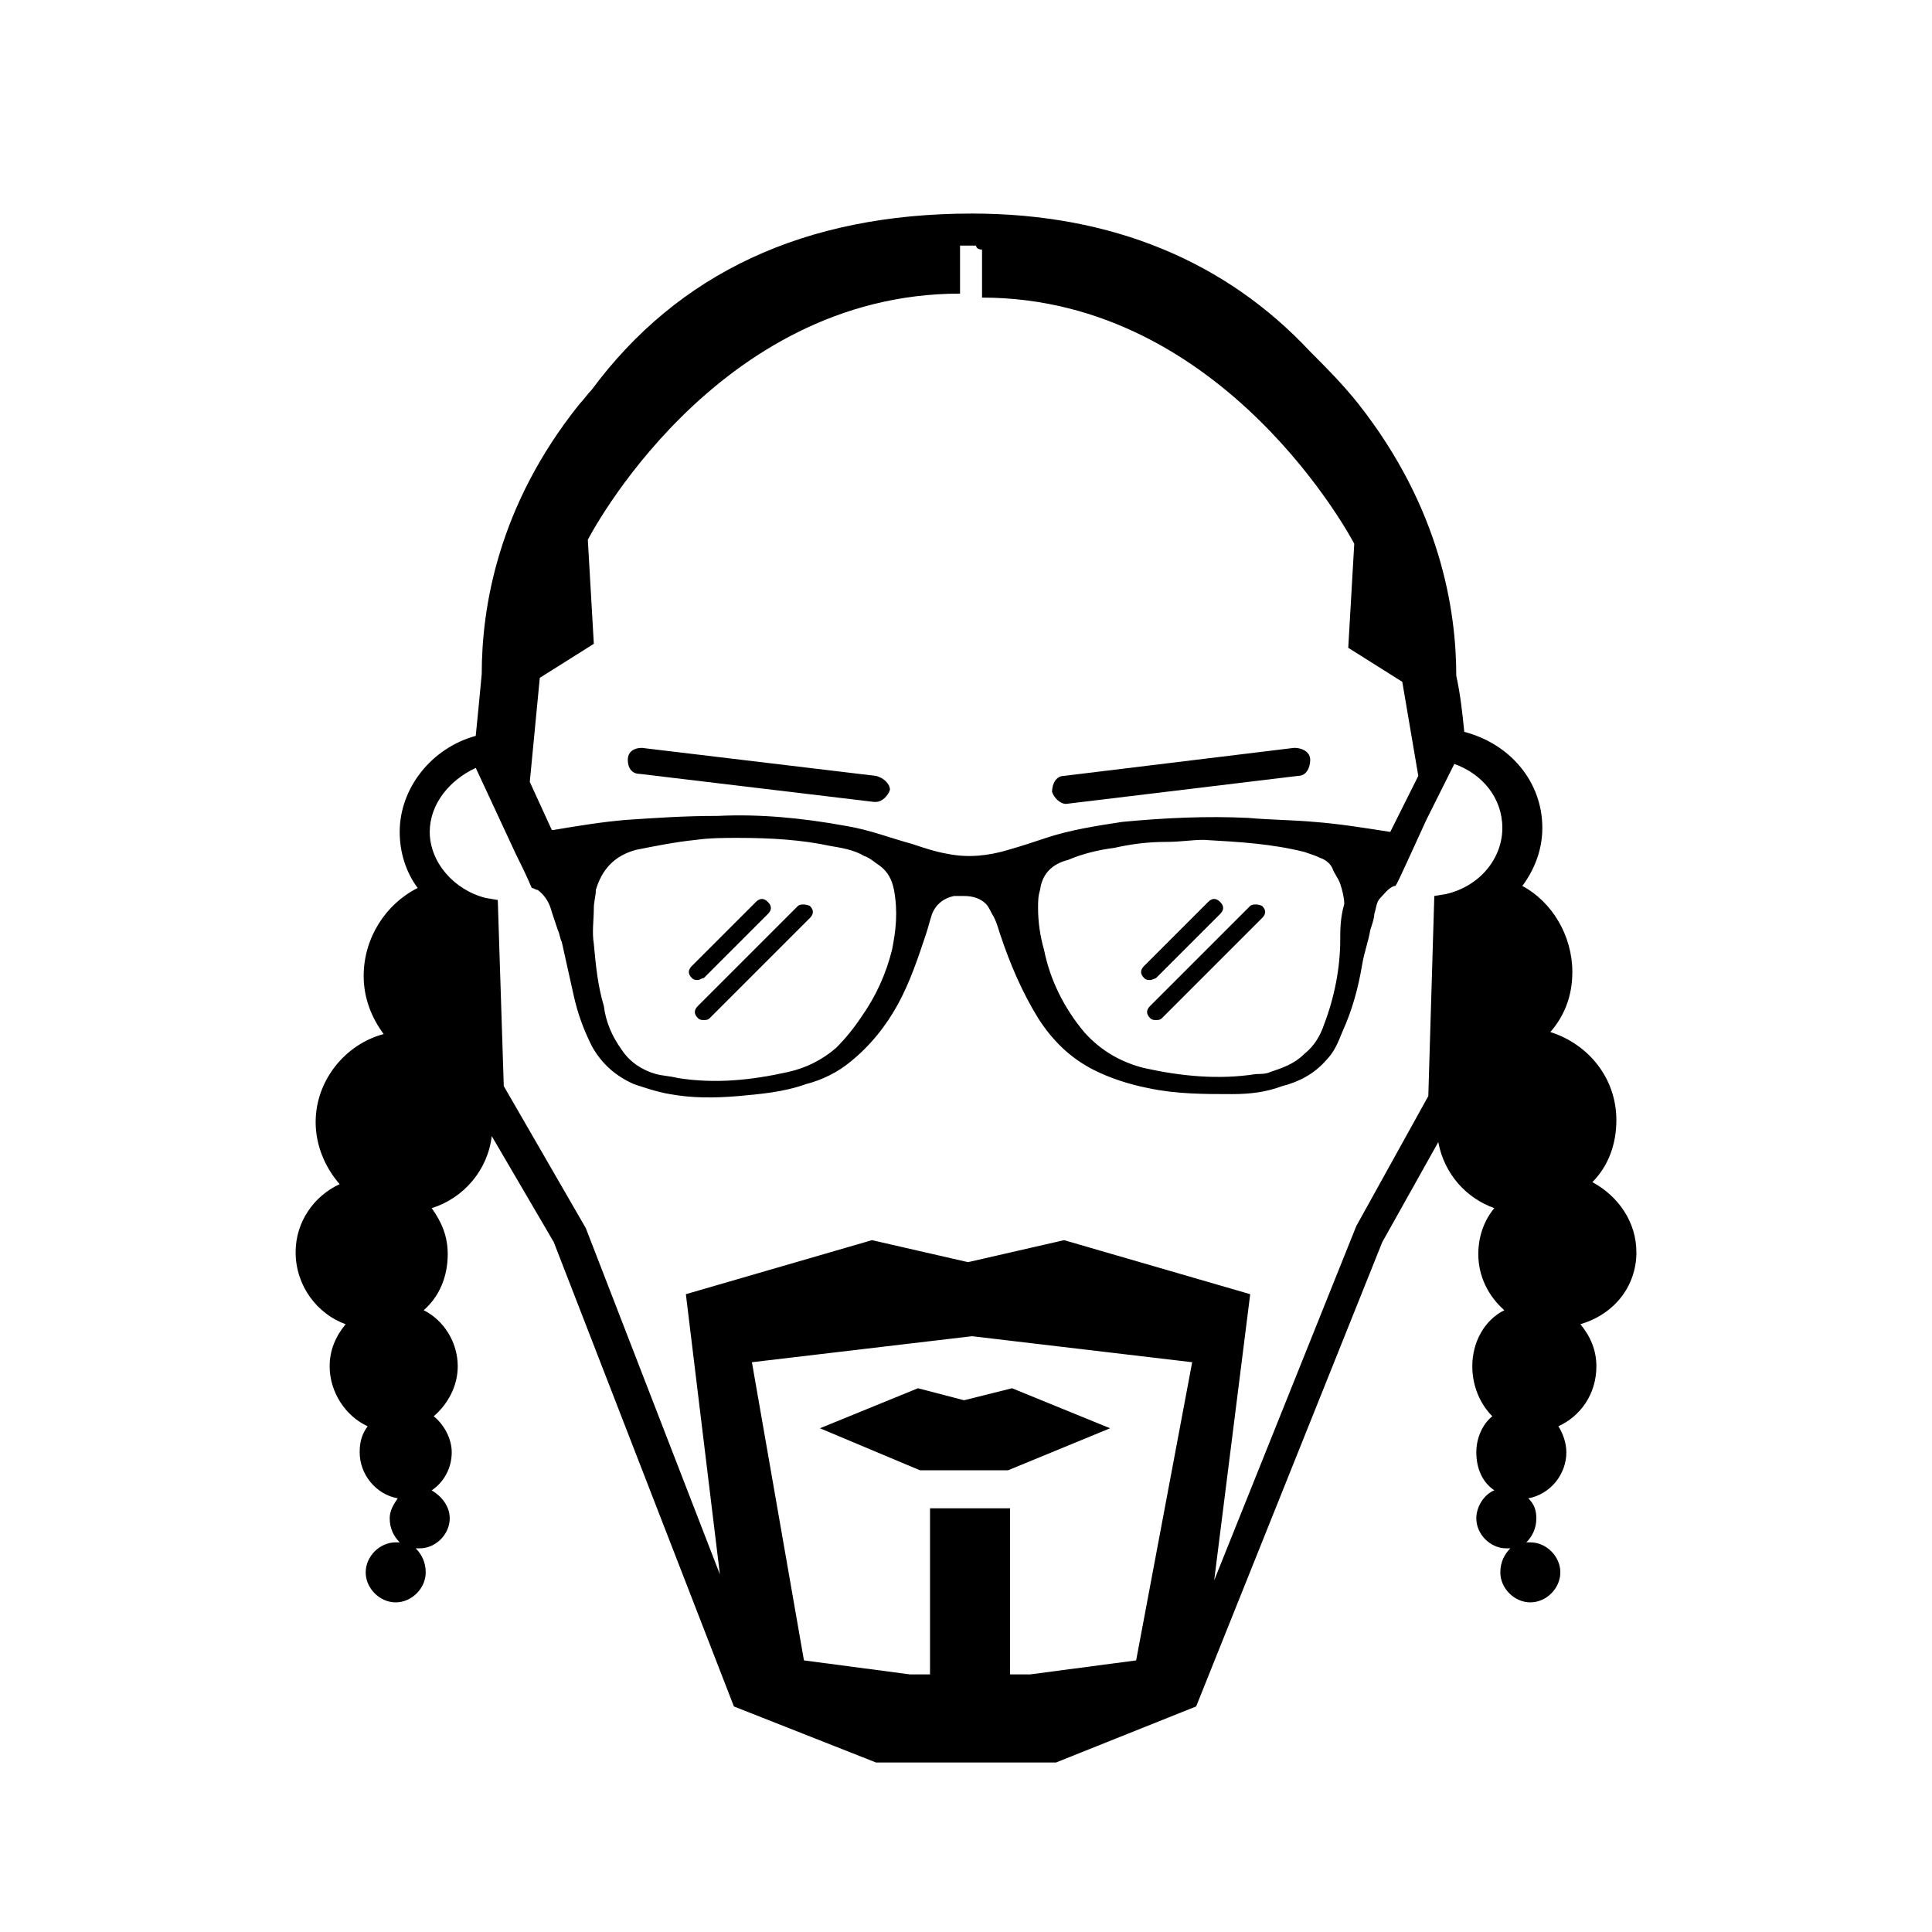 <?xml version="1.0" encoding="UTF-8"?>
<!-- Uploaded to: SVG Repo, www.svgrepo.com, Generator: SVG Repo Mixer Tools -->
<svg fill="#000000" width="800px" height="800px" version="1.1" viewBox="144 144 512 512" xmlns="http://www.w3.org/2000/svg">
 <g>
  <path d="m387.27 511.9-25.984 10.605 26.516 11.137h23.336l27.047-11.137-25.988-10.605-12.727 3.18z"/>
  <path d="m577.66 475.84c0-7.953-4.773-14.848-11.668-18.562 4.242-4.242 6.363-10.078 6.363-16.441 0-11.137-7.426-20.152-17.5-23.336 3.711-4.242 5.832-9.547 5.832-15.91 0-9.547-5.305-18.562-13.258-22.805 3.184-4.242 5.305-9.547 5.305-15.379 0-12.199-8.484-22.273-20.684-25.457-0.531-5.305-1.062-10.078-2.121-14.848 0-17.5-4.242-44.547-25.984-72.125-4.242-5.305-8.484-9.547-12.727-13.789-22.273-23.863-52.504-36.594-89.625-36.594-44.547 0-77.957 15.91-100.76 46.668-1.062 1.062-2.121 2.652-3.184 3.711-21.742 27.047-25.984 54.094-25.984 71.594-0.531 5.844-1.062 11.145-1.59 16.449-11.668 3.184-20.152 13.789-20.152 25.457 0 5.305 1.59 10.605 4.773 14.848-8.484 4.242-14.32 13.258-14.32 23.336 0 5.832 2.121 11.137 5.305 15.379-10.078 2.652-18.031 12.199-18.031 23.336 0 6.363 2.652 12.199 6.363 16.441-6.894 3.176-11.668 10.07-11.668 18.027 0 9.016 5.832 16.441 13.258 19.09-2.652 3.184-4.242 6.894-4.242 11.137 0 6.894 4.242 13.258 10.078 15.91-1.59 2.121-2.121 4.242-2.121 6.894 0 5.832 4.242 11.137 10.078 12.199-1.062 1.59-2.121 3.184-2.121 5.305 0 2.652 1.062 4.773 2.652 6.363h-1.062c-4.242 0-7.953 3.711-7.953 7.953s3.711 7.953 7.953 7.953 7.953-3.711 7.953-7.953c0-2.652-1.062-4.773-2.652-6.363h1.062c4.242 0 7.953-3.711 7.953-7.953 0-3.184-2.121-5.832-4.773-7.426 3.184-2.121 5.305-5.832 5.305-10.078 0-3.711-2.121-7.426-4.773-9.547 3.711-3.184 6.363-7.953 6.363-13.258 0-6.363-3.711-12.199-9.016-14.848 4.242-3.711 6.363-9.016 6.363-14.848 0-4.773-1.59-8.484-4.242-12.199 8.484-2.652 14.848-10.078 15.91-19.09l16.441 28.105 47.73 123.04 37.652 14.848h47.727l37.121-14.848 49.32-123.04 14.848-26.516c1.59 8.484 7.426 14.848 14.848 17.5-2.652 3.184-4.242 7.426-4.242 12.199 0 5.832 2.652 11.137 6.894 14.848-5.305 2.652-8.484 8.484-8.484 14.848 0 5.305 2.121 10.078 5.305 13.258-2.652 2.121-4.242 5.832-4.242 9.547 0 4.242 1.59 7.953 4.773 10.078-2.652 1.062-4.773 4.242-4.773 7.426 0 4.242 3.711 7.953 7.953 7.953h1.062c-1.59 1.59-2.652 3.711-2.652 6.363 0 4.242 3.711 7.953 7.953 7.953s7.953-3.711 7.953-7.953-3.711-7.953-7.953-7.953h-1.062c1.59-1.59 2.652-3.711 2.652-6.363 0-2.121-0.531-3.711-2.121-5.305 5.832-1.062 10.078-6.363 10.078-12.199 0-2.652-1.062-5.305-2.121-6.894 5.832-2.652 10.078-8.484 10.078-15.91 0-4.242-1.59-7.953-4.242-11.137 9.016-2.652 14.848-10.074 14.848-19.09zm-173.41-265.7v12.727c64.699 0 98.641 65.23 98.641 65.23l-1.59 27.578 14.32 9.016 4.242 24.926-7.426 14.848c-6.894-1.062-13.258-2.121-20.152-2.652-5.832-0.531-11.668-0.531-17.5-1.062-11.137-0.531-22.273 0-33.41 1.062-6.894 1.062-13.789 2.121-20.152 4.242-3.184 1.062-6.363 2.121-10.078 3.184-5.305 1.59-10.605 2.121-15.91 1.062-3.184-0.531-6.363-1.59-9.547-2.652-5.832-1.59-11.137-3.711-17.5-4.773-11.668-2.121-22.805-3.184-33.941-2.652-9.016 0-16.441 0.531-24.395 1.062-6.363 0.531-12.727 1.59-19.09 2.652h-0.531l-5.832-12.727 2.652-27.578 14.32-9.016-1.59-27.578s33.41-65.23 98.641-65.23v-12.727h4.242c-0.008 0.531 0.523 1.059 1.586 1.059zm94.926 182.96c0 7.426-1.59 15.379-4.242 22.273-1.062 3.184-2.652 5.832-5.305 7.953-2.652 2.652-5.832 3.711-9.016 4.773-1.062 0.531-2.652 0.531-3.711 0.531-10.078 1.59-20.152 0.531-29.699-1.59-6.363-1.59-11.668-4.773-15.91-9.547-5.305-6.363-9.016-13.789-10.605-21.742-1.062-3.711-1.59-7.426-1.59-11.137 0-1.59 0-3.184 0.531-4.773 0.531-4.242 3.184-6.894 7.426-7.953 3.711-1.59 7.953-2.652 12.199-3.184 4.773-1.062 9.016-1.59 13.789-1.59 3.711 0 6.894-0.531 9.547-0.531h0.531c9.547 0.531 18.031 1.062 26.516 3.184 1.59 0.531 3.184 1.062 4.242 1.59 1.59 0.531 2.652 1.59 3.184 2.652 0.531 1.59 1.59 2.652 2.121 4.242 0.531 1.59 1.062 3.711 1.062 5.305-1.07 3.707-1.07 6.891-1.07 9.543zm-118.79 2.652c-1.59 6.363-4.242 12.195-7.953 17.5-2.121 3.184-4.242 5.832-6.894 8.484-3.711 3.184-7.953 5.305-12.727 6.363-9.547 2.121-19.09 3.184-29.168 1.59-2.121-0.531-3.711-0.531-5.832-1.062-3.711-1.062-6.894-3.184-9.016-6.363-2.652-3.711-4.242-7.426-4.773-11.668-1.59-5.305-2.121-10.605-2.652-16.441-0.531-3.184 0-6.363 0-9.547 0-1.59 0.531-3.184 0.531-4.773 1.59-5.305 4.773-9.016 10.605-10.605 5.305-1.062 10.605-2.121 15.91-2.652 3.711-0.531 7.953-0.531 10.605-0.531h0.531c9.016 0 16.969 0.531 24.395 2.121 3.184 0.531 6.363 1.062 9.016 2.652 1.59 0.531 2.652 1.59 4.242 2.652 2.121 1.59 3.184 3.711 3.711 6.363 1.062 5.84 0.531 10.613-0.531 15.918zm64.703 188.27-28.105 3.711h-5.305v-44.016h-21.215v44.016h-5.305l-28.105-3.711-13.789-79.02 58.336-6.894 58.336 6.894zm58.332-115.08-37.652 93.867 9.547-75.836-49.32-14.32-25.457 5.832-25.457-5.832-49.32 14.32 9.016 74.246-35.531-91.746-21.742-37.652-1.59-49.32-3.184-0.531c-8.484-2.121-14.848-9.547-14.848-17.5 0-7.426 5.305-13.789 12.199-16.969l10.605 22.805c1.062 2.121 2.652 5.305 4.242 9.016 0.531 0 1.062 0.531 1.59 0.531 2.121 1.59 3.184 3.711 3.711 5.832 0.531 1.59 1.062 3.184 1.59 4.773 0.531 1.062 0.531 2.121 1.062 3.184 1.062 4.773 2.121 9.547 3.184 14.32 1.062 4.773 2.652 9.016 4.773 13.258 2.652 4.773 6.363 7.953 11.137 10.078 3.184 1.062 6.363 2.121 9.547 2.652 5.832 1.062 11.668 1.062 18.031 0.531 5.832-0.531 12.199-1.062 18.031-3.184 4.242-1.062 8.484-3.184 11.668-5.832 5.305-4.242 9.547-9.547 12.727-15.379 3.184-5.832 5.305-12.199 7.426-18.562 0.531-1.59 1.062-3.711 1.59-5.305 1.062-2.652 3.184-4.242 5.832-4.773h2.652c2.121 0 4.242 0.531 5.832 2.121 0.531 0.531 1.062 1.59 1.59 2.652 1.062 1.59 1.59 3.711 2.121 5.305 2.652 7.953 5.832 15.379 10.078 22.273 3.711 5.832 8.484 10.605 14.848 13.789 4.242 2.121 9.016 3.711 14.32 4.773 7.426 1.59 14.848 1.59 22.273 1.59 4.773 0 9.016-0.531 13.258-2.121 4.242-1.062 8.484-3.184 11.668-6.894 2.121-2.121 3.184-4.773 4.242-7.426 2.652-5.832 4.242-11.668 5.305-18.031 0.531-3.184 1.59-5.832 2.121-9.016 0.531-1.59 1.062-3.184 1.062-4.242 0.531-1.59 0.531-3.184 1.59-4.242 1.062-1.062 2.121-2.652 3.711-3.184 0.531 0 0 1.062 8.484-17.5l7.426-14.848c7.426 2.652 12.727 9.016 12.727 16.969 0 7.953-5.832 15.379-14.848 17.5l-3.184 0.531-1.59 53.023z"/>
  <path d="m376.13 349.62-62.047-7.426c-2.121 0-3.711 1.062-3.711 3.184s1.062 3.711 3.184 3.711l62.047 7.426h0.531c1.59 0 3.184-1.59 3.711-3.184 0-1.59-1.594-3.18-3.715-3.711z"/>
  <path d="m426.52 357.04c0.531 0 0.531 0 0 0l61.516-7.426c2.121 0 3.184-2.121 3.184-4.242s-2.121-3.184-4.242-3.184l-60.988 7.426c-2.121 0-3.184 2.121-3.184 4.242 0.531 1.59 2.121 3.184 3.715 3.184z"/>
  <path d="m355.45 384.09-26.516 26.516c-1.062 1.062-1.062 2.121 0 3.184 0.531 0.531 1.062 0.531 1.59 0.531 0.531 0 1.062 0 1.59-0.531l26.516-26.516c1.062-1.062 1.062-2.121 0-3.184-1.055-0.531-2.648-0.531-3.18 0z"/>
  <path d="m330.53 403.18 16.969-16.969c1.062-1.062 1.062-2.121 0-3.184s-2.121-1.062-3.184 0l-16.969 16.969c-1.062 1.062-1.062 2.121 0 3.184 0.531 0.531 1.062 0.531 1.59 0.531 0.531 0 1.062-0.531 1.594-0.531z"/>
  <path d="m475.3 384.09-26.516 26.516c-1.062 1.062-1.062 2.121 0 3.184 0.531 0.531 1.062 0.531 1.59 0.531 0.531 0 1.062 0 1.59-0.531l26.516-26.516c1.062-1.062 1.062-2.121 0-3.184-1.059-0.531-2.648-0.531-3.18 0z"/>
  <path d="m450.38 403.18 16.969-16.969c1.062-1.062 1.062-2.121 0-3.184s-2.121-1.062-3.184 0l-16.969 16.969c-1.062 1.062-1.062 2.121 0 3.184 0.531 0.531 1.062 0.531 1.59 0.531 0.535 0 1.594-0.531 1.594-0.531z"/>
 </g>
</svg>
